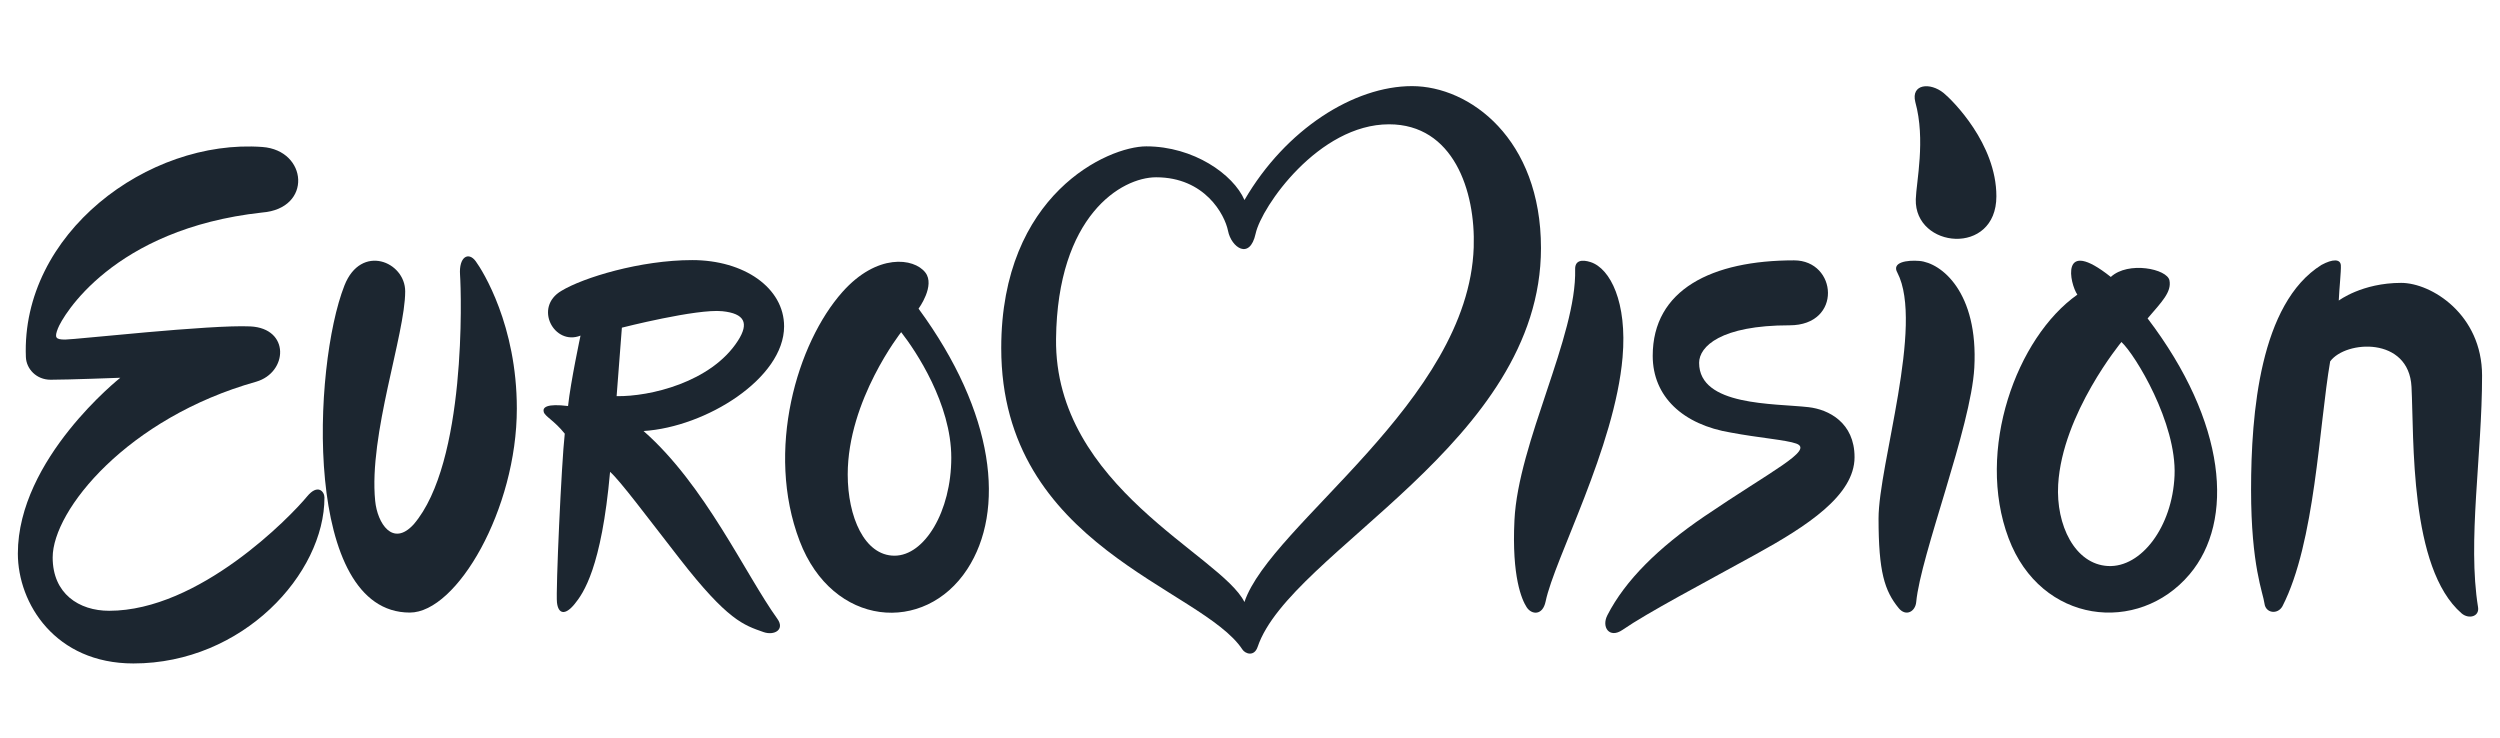 <?xml version="1.0" encoding="UTF-8"?> <svg xmlns="http://www.w3.org/2000/svg" width="105" height="31" viewBox="0 0 105 31" fill="none"> <path d="M88.538 23.773C87.143 23.702 86.346 22.047 86.443 20.355C86.614 17.373 89.1 14.364 89.1 14.364C89.68 14.895 91.426 17.772 91.331 19.974C91.239 22.125 89.933 23.844 88.538 23.773ZM90.199 13.373C90.799 12.673 91.211 12.264 91.118 11.779C91.026 11.293 89.385 10.956 88.654 11.632C86.494 9.914 86.936 11.926 87.249 12.375C84.697 14.174 82.971 18.909 84.36 22.604C85.718 26.216 89.814 26.662 91.961 24.123C93.863 21.876 93.523 17.744 90.199 13.373Z" fill="#1C2630"></path> <path d="M11.018 6.173C6.204 5.823 0.883 9.82 1.087 14.996C1.106 15.493 1.526 15.949 2.127 15.949C2.872 15.949 5.053 15.866 5.053 15.866C5.053 15.866 0.75 19.267 0.75 23.248C0.75 25.349 2.322 27.865 5.604 27.865C10.204 27.865 13.633 24.09 13.627 20.892C13.626 20.648 13.348 20.305 12.898 20.851C12.185 21.717 8.362 25.653 4.584 25.653C3.315 25.653 2.212 24.934 2.212 23.414C2.212 21.423 5.356 17.552 10.762 16.031C12.086 15.645 12.196 13.792 10.514 13.709C8.86 13.628 3.15 14.262 2.736 14.262C2.322 14.262 2.285 14.173 2.433 13.792C2.626 13.294 4.722 9.617 11.01 8.926C13.134 8.76 12.921 6.311 11.018 6.173Z" fill="#1C2630"></path> <path d="M17.018 12.237C17.018 10.987 15.166 10.219 14.467 11.989C13.124 15.398 12.716 25.728 17.213 25.728C19.188 25.728 21.707 21.391 21.707 17.158C21.707 13.666 20.282 11.384 19.98 10.972C19.678 10.56 19.267 10.78 19.322 11.55C19.377 12.319 19.596 19.439 17.374 22.023C16.497 22.985 15.85 21.983 15.757 21.034C15.482 18.257 17.018 14.051 17.018 12.237Z" fill="#1C2630"></path> <path d="M37.569 23.339C36.306 23.339 35.604 21.704 35.604 19.928C35.604 16.798 37.849 13.951 37.849 13.951C38.467 14.74 39.954 16.967 39.954 19.223C39.954 21.479 38.831 23.339 37.569 23.339ZM38.579 12.964C38.579 12.964 39.293 11.993 38.863 11.444C38.381 10.826 36.833 10.634 35.384 12.261C33.476 14.404 32.139 18.925 33.584 22.719C34.966 26.346 38.835 26.652 40.627 23.903C42.227 21.45 41.806 17.362 38.579 12.964Z" fill="#1C2630"></path> <path d="M25.898 16.638C26.009 15.228 26.119 13.762 26.119 13.762C26.119 13.762 29.264 12.96 30.339 13.071C31.276 13.168 31.47 13.569 30.993 14.311C29.87 16.058 27.289 16.663 25.898 16.638ZM32.648 25.989C31.303 24.117 29.614 20.371 27.029 18.103C29.65 17.937 32.932 15.892 32.932 13.707C32.932 12.09 31.253 10.924 29.074 10.924C26.895 10.924 24.492 11.661 23.582 12.214C22.396 12.905 23.278 14.537 24.382 14.095C24.382 14.095 23.968 16.029 23.858 17.053C22.962 16.942 22.782 17.108 22.837 17.302C22.892 17.495 23.278 17.661 23.72 18.214C23.582 19.43 23.337 24.84 23.393 25.31C23.448 25.784 23.733 25.865 24.137 25.365C24.496 24.923 25.264 23.854 25.623 19.818C26.037 20.177 27.167 21.695 28.547 23.467C30.569 26.066 31.236 26.253 32.067 26.547C32.515 26.705 32.978 26.447 32.648 25.989Z" fill="#1C2630"></path> <path d="M44.354 14.234C44.411 9.064 47.095 7.446 48.557 7.446C50.598 7.446 51.441 9.008 51.578 9.7C51.716 10.391 52.489 10.944 52.737 9.81C52.985 8.677 55.387 5.221 58.338 5.221C61.041 5.22 61.977 8.015 61.896 10.391C61.675 16.861 53.36 22.024 52.266 25.285C51.291 23.31 44.285 20.456 44.354 14.234ZM59.303 3.617C56.876 3.617 54.005 5.414 52.268 8.401C51.799 7.322 50.129 6.147 48.143 6.147C46.543 6.147 42.052 8.151 42.052 14.621C42.052 22.971 50.479 24.686 52.183 27.281C52.3 27.46 52.677 27.594 52.821 27.168C54.181 23.146 64.721 18.603 64.721 10.419C64.721 5.829 61.73 3.617 59.303 3.617Z" fill="#1C2630"></path> <path d="M66.156 11.31C66.229 14.12 63.765 18.588 63.607 21.849C63.491 24.227 63.916 25.189 64.119 25.502C64.33 25.829 64.793 25.858 64.916 25.262C65.285 23.48 67.823 18.784 68.148 15.008C68.348 12.693 67.631 11.277 66.807 11.009C66.439 10.89 66.146 10.935 66.156 11.31Z" fill="#1C2630"></path> <path d="M75.349 10.935C71.901 10.935 69.414 12.161 69.414 14.944C69.414 16.658 70.682 17.838 72.705 18.17C73.882 18.391 75.027 18.477 75.445 18.631C76.199 18.907 74.393 19.778 71.582 21.689C69.662 22.995 68.259 24.374 67.51 25.839C67.25 26.346 67.601 26.83 68.144 26.456C69.198 25.728 71.508 24.515 73.749 23.279C75.882 22.103 77.891 20.81 77.891 19.202C77.891 17.746 76.8 17.197 75.96 17.101C74.507 16.935 71.363 17.064 71.363 15.239C71.363 14.557 72.264 13.663 75.16 13.663C77.394 13.663 77.169 10.935 75.349 10.935Z" fill="#1C2630"></path> <path d="M79.691 11.455C80.819 13.626 78.899 19.533 78.899 21.777C78.899 24.021 79.151 24.812 79.743 25.539C80.046 25.912 80.444 25.688 80.481 25.286C80.665 23.308 82.784 17.94 82.921 15.445C83.096 12.268 81.531 11.037 80.614 10.959C80.106 10.916 79.434 11.008 79.691 11.455Z" fill="#1C2630"></path> <path d="M104.078 25.501C103.628 22.721 104.247 19.146 104.247 15.776C104.247 13.204 102.115 11.881 100.849 11.881C99.205 11.881 98.228 12.624 98.228 12.624C98.247 12.134 98.331 11.381 98.316 11.144C98.298 10.872 97.973 10.872 97.503 11.126C94.918 12.738 94.545 17.364 94.545 20.57C94.545 23.777 95.054 24.913 95.108 25.348C95.159 25.76 95.665 25.822 95.864 25.46C97.238 22.778 97.398 17.896 97.867 15.178C98.519 14.29 101.174 14.127 101.283 16.247C101.394 18.404 101.186 23.857 103.387 25.761C103.684 26.017 104.143 25.9 104.078 25.501Z" fill="#1C2630"></path> <path d="M80.463 8.369C80.405 10.438 83.848 10.772 83.848 8.242C83.848 6.038 82.008 4.215 81.638 3.911C81.064 3.442 80.252 3.526 80.443 4.285C80.883 5.876 80.483 7.646 80.463 8.369Z" fill="#1C2630"></path> </svg> 